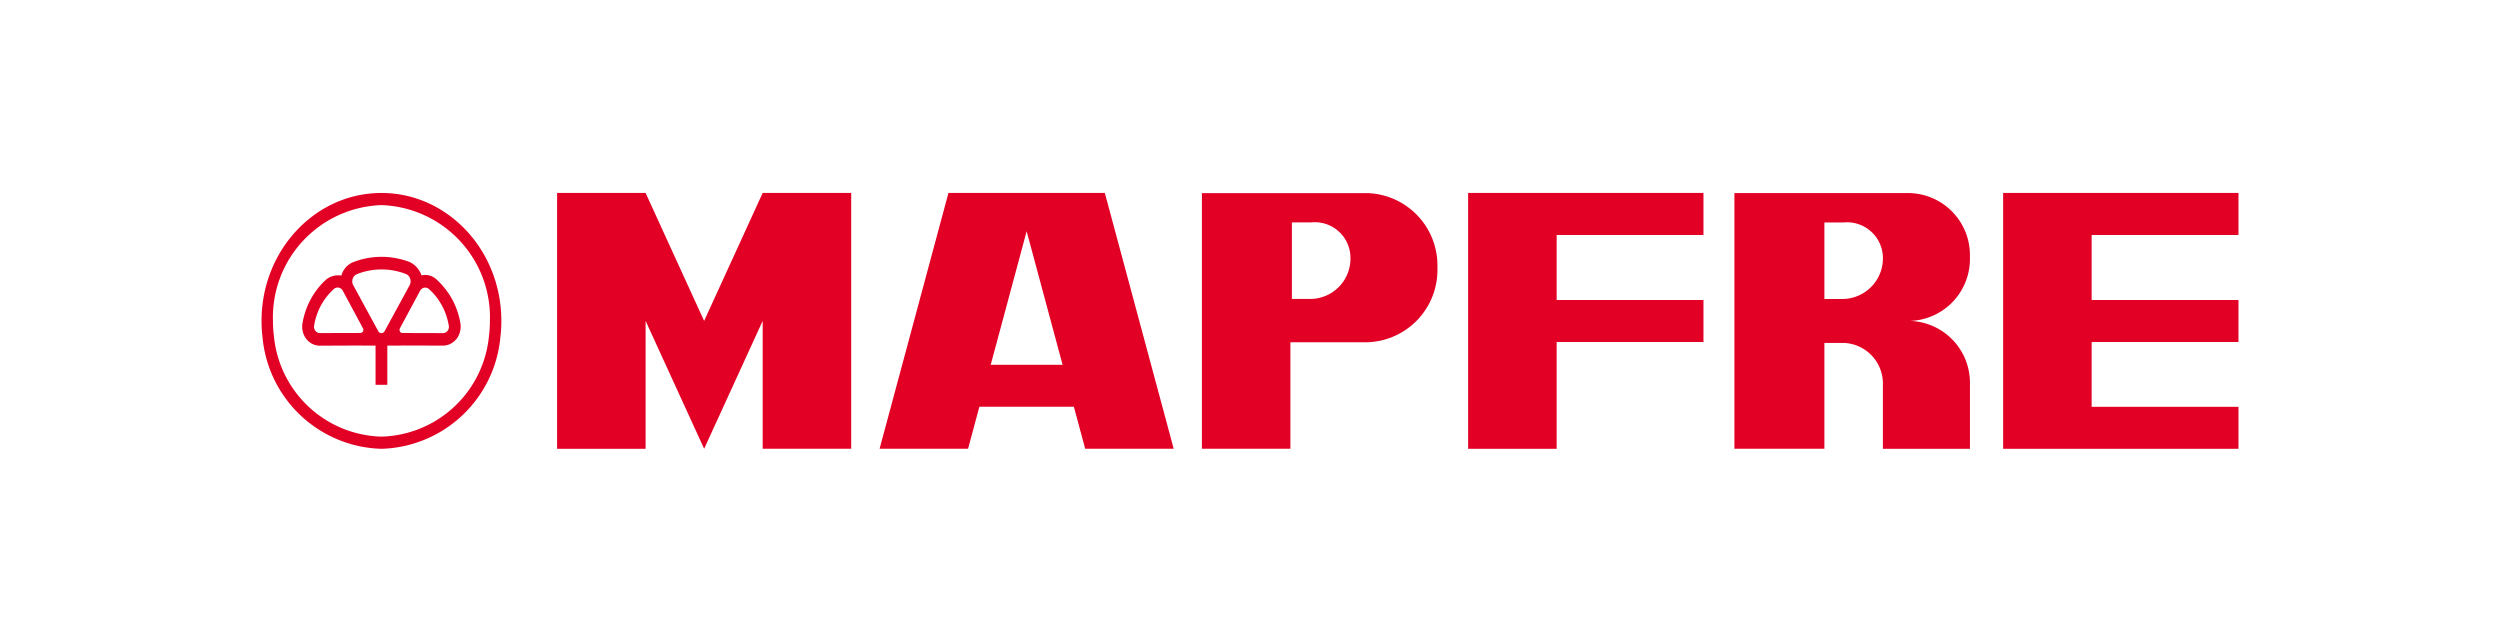 <svg xmlns="http://www.w3.org/2000/svg" xmlns:xlink="http://www.w3.org/1999/xlink" width="185.19" height="47.54" viewBox="0 0 185.19 47.54"><defs><clipPath id="a"><rect width="146.568" height="18.953" fill="#fff"/></clipPath><clipPath id="c"><rect width="185.19" height="47.54"/></clipPath></defs><g id="b" clip-path="url(#c)"><g transform="translate(19.311 14.294)" clip-path="url(#a)"><path d="M32.848,9.476,28.513,0H21.956V18.949h6.557V9.476l4.336,9.472,4.336-9.472v9.472h6.557V0H37.184ZM50.946,0l-5.1,18.945H52.4l.837-3.109h7l.837,3.109h6.557L62.531,0Zm3.131,12.727,2.662-9.89,2.662,9.89ZM81.992.012H69.721V18.948h6.555v-7.89h5.716a5.358,5.358,0,0,0,5.175-5.523A5.358,5.358,0,0,0,81.992.012ZM77.81,7.85H76.388V2.181H77.81a2.64,2.64,0,0,1,2.914,2.562A2.991,2.991,0,0,1,77.81,7.85m11.632,11.1H96V11.04h10.875V7.93H96V3.113h10.875V0H89.441ZM146.506,3.113V0H129.073V18.949h17.433V15.84H135.63v-4.8h10.876V7.93H135.63V3.113ZM126.612,4.744A4.594,4.594,0,0,0,122.174.01H109.167V18.948h6.666V11.107h1.421a3.016,3.016,0,0,1,2.913,3.107q0,.077,0,.153v4.582h6.448V14.214c0-.052,0-.1,0-.156a4.585,4.585,0,0,0-4.438-4.579A4.593,4.593,0,0,0,126.612,4.744Zm-9.358,3.109h-1.421V2.185h1.421a2.656,2.656,0,0,1,2.913,2.559A3.015,3.015,0,0,1,117.254,7.853ZM8.944,0C4.039,0,.063,4.243.063,9.476a10.262,10.262,0,0,0,.07,1.186,9.1,9.1,0,0,0,8.812,8.29,9.105,9.105,0,0,0,8.812-8.29l-.854,0A8.228,8.228,0,0,1,8.944,18.05,8.229,8.229,0,0,1,.986,10.663h0A9.2,9.2,0,0,1,.909,9.476,8.318,8.318,0,0,1,8.944.9,8.318,8.318,0,0,1,16.98,9.476a9.166,9.166,0,0,1-.077,1.186h.854a9.978,9.978,0,0,0,.07-1.186C17.826,4.243,13.85,0,8.944,0Zm5.869,9.854a1.1,1.1,0,0,0-.017-.192,5.772,5.772,0,0,0-.613-1.789,5.917,5.917,0,0,0-1.217-1.52,1.24,1.24,0,0,0-.5-.248,1.2,1.2,0,0,0-.555,0,1.68,1.68,0,0,0-.858-.981,5.81,5.81,0,0,0-4.2,0,1.1,1.1,0,0,0-.173.084,1.445,1.445,0,0,0-.439.38,1.553,1.553,0,0,0-.265.532,1.418,1.418,0,0,0-1.115.284A5.448,5.448,0,0,0,3.706,7.874a5.741,5.741,0,0,0-.613,1.789,1.106,1.106,0,0,0-.017.192,1.5,1.5,0,0,0,.2.809h0a1.355,1.355,0,0,0,.452.463,1.254,1.254,0,0,0,.723.186L7.344,11.3c.205.008.749.009,1.165.009v2.9H9.38v-2.9c.417,0,.96,0,1.165-.01l2.889.008a1.254,1.254,0,0,0,.723-.186,1.347,1.347,0,0,0,.453-.463A1.5,1.5,0,0,0,14.813,9.854Zm-7.238.4a.228.228,0,0,1-.09.091.209.209,0,0,1-.121.025l-2.939.008a.41.41,0,0,1-.258-.062A.459.459,0,0,1,4,10.13a.5.5,0,0,1-.049-.258A4.725,4.725,0,0,1,4.46,8.338a4.535,4.535,0,0,1,.958-1.22l.014-.012a.425.425,0,0,1,.24-.1.419.419,0,0,1,.249.063.465.465,0,0,1,.182.214L7.568,10.01a.25.25,0,0,1,.008.248m1.369.127a.259.259,0,0,1-.145-.045.286.286,0,0,1-.1-.121L6.883,6.883a.617.617,0,0,1-.1-.332A.586.586,0,0,1,7.1,6.025a4.932,4.932,0,0,1,1.846-.36A5,5,0,0,1,10.751,6l.021.01a.554.554,0,0,1,.242.214.608.608,0,0,1,.091.322.6.6,0,0,1-.1.339L9.187,10.223a.286.286,0,0,1-.1.117A.262.262,0,0,1,8.944,10.384Zm4.778-.065a.411.411,0,0,1-.259.062l-2.939-.008a.216.216,0,0,1-.211-.116.249.249,0,0,1,.008-.248l1.463-2.722a.467.467,0,0,1,.182-.214.419.419,0,0,1,.249-.063.425.425,0,0,1,.24.1l.014.012a4.51,4.51,0,0,1,.958,1.22,4.756,4.756,0,0,1,.513,1.534.5.5,0,0,1-.049.258A.46.46,0,0,1,13.722,10.32Z" fill="#e20025"/></g></g></svg>